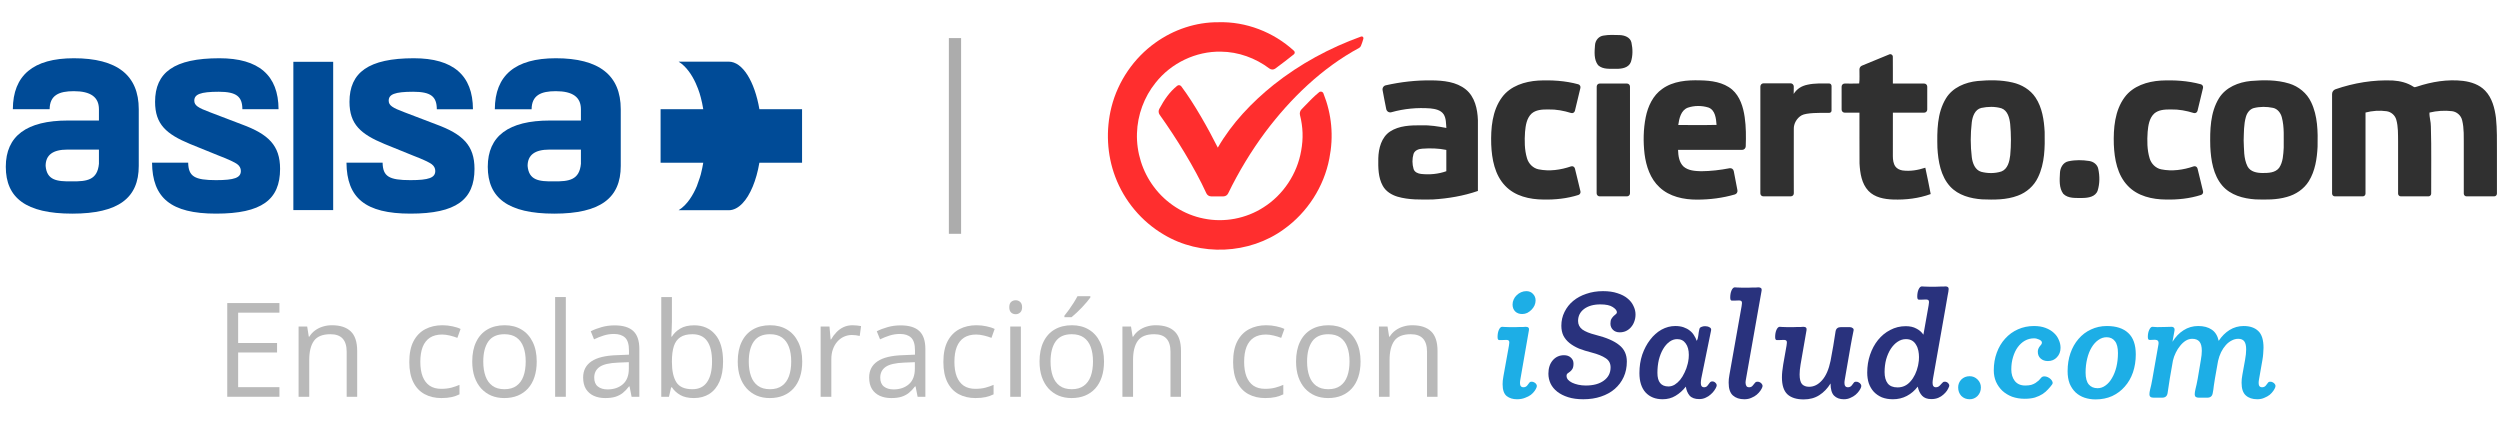<svg width="338" height="60" viewBox="0 0 338 60" fill="none" xmlns="http://www.w3.org/2000/svg">
<path fill-rule="evenodd" clip-rule="evenodd" d="M13.376 22.15C13.17 24.315 11.802 24.555 9.69 24.516C7.659 24.555 6.334 24.354 6.168 22.431C6.168 20.946 7.162 20.225 9.109 20.225H13.376V22.15ZM9.98 7.875C4.491 7.875 1.757 10.186 1.737 14.76H6.71C6.731 12.879 7.967 12.327 9.98 12.327C12.257 12.327 13.376 13.129 13.376 14.771V16.295H9.192C3.599 16.295 0.784 18.381 0.784 22.55C0.784 26.759 3.517 28.884 9.772 28.884C16.028 28.884 18.76 26.759 18.76 22.431V14.771C18.76 10.161 15.821 7.875 9.98 7.875Z" fill="#004B97"/>
<path fill-rule="evenodd" clip-rule="evenodd" d="M32.69 16.817L28.381 15.173C26.766 14.571 26.269 14.248 26.269 13.609C26.269 12.767 27.056 12.405 29.584 12.405C32.002 12.405 32.757 13.076 32.77 14.764H37.66C37.638 10.186 34.99 7.875 29.665 7.875C23.534 7.875 20.966 9.8 20.966 13.769C20.966 16.817 22.499 18.14 25.689 19.463L29.542 21.026C30.91 21.547 31.736 21.948 32.069 22.19C32.4 22.431 32.564 22.75 32.564 23.112C32.564 24.033 31.696 24.355 29.209 24.355C26.293 24.355 25.479 23.853 25.442 21.991H20.557C20.6 26.754 23.094 28.883 29.209 28.883C35.381 28.883 37.867 27.001 37.867 22.831C37.867 19.664 36.294 18.14 32.69 16.817Z" fill="#004B97"/>
<path fill-rule="evenodd" clip-rule="evenodd" d="M39.662 28.404H45.046V8.356H39.662V28.404Z" fill="#004B97"/>
<path fill-rule="evenodd" clip-rule="evenodd" d="M58.975 16.817L54.666 15.173C53.052 14.571 52.552 14.248 52.552 13.609C52.552 12.767 53.342 12.405 55.867 12.405C58.293 12.405 59.044 13.076 59.058 14.77H63.943C63.929 10.189 61.278 7.875 55.951 7.875C49.82 7.875 47.25 9.8 47.25 13.769C47.25 16.817 48.783 18.14 51.975 19.463L55.826 21.026C57.194 21.547 58.023 21.948 58.354 22.19C58.684 22.431 58.849 22.75 58.849 23.112C58.849 24.033 57.98 24.355 55.495 24.355C52.581 24.355 51.764 23.853 51.729 21.996H46.843C46.887 26.755 49.378 28.883 55.495 28.883C61.668 28.883 64.152 27.001 64.152 22.831C64.152 19.664 62.579 18.14 58.975 16.817Z" fill="#004B97"/>
<path fill-rule="evenodd" clip-rule="evenodd" d="M78.54 22.15C78.333 24.315 76.968 24.555 74.854 24.516C72.825 24.555 71.498 24.354 71.332 22.431C71.332 20.946 72.326 20.225 74.275 20.225H78.54V22.15ZM75.144 7.875C69.65 7.875 66.919 10.189 66.901 14.77H71.873C71.893 12.882 73.129 12.327 75.144 12.327C77.423 12.327 78.54 13.129 78.54 14.771V16.295H74.359C68.764 16.295 65.947 18.381 65.947 22.55C65.947 26.759 68.683 28.884 74.936 28.884C81.191 28.884 83.926 26.759 83.926 22.431V14.771C83.926 10.161 80.984 7.875 75.144 7.875Z" fill="#004B97"/>
<path fill-rule="evenodd" clip-rule="evenodd" d="M102.671 14.765C102.026 11.007 100.402 8.335 98.522 8.335H91.746C93.925 9.674 94.742 13.158 94.742 13.158C94.876 13.658 94.987 14.196 95.08 14.765H89.311V21.999H95.08C95 22.488 94.903 22.954 94.791 23.394L94.742 23.6C94.742 23.6 94.542 24.307 94.208 25.179C93.742 26.28 92.953 27.683 91.746 28.423H98.522C99.191 28.423 99.826 28.08 100.397 27.476C101.432 26.381 102.257 24.419 102.669 21.999H108.439V14.765H102.671Z" fill="#004B97"/>
<path d="M129.941 31.611L128.287 31.611L128.287 5.149L129.941 5.149L129.941 31.611Z" fill="#ACACAC"/>
<path fill-rule="evenodd" clip-rule="evenodd" d="M224.733 12.023C226.209 10.956 228.101 10.81 229.854 10.864C231.362 10.891 232.989 11.101 234.192 12.117C235.25 13.042 235.688 14.476 235.882 15.838C236.072 17.144 236.069 18.468 236.024 19.785C236.015 20.051 235.803 20.262 235.542 20.262C232.651 20.262 229.762 20.261 226.873 20.264C226.896 21.063 227.014 21.961 227.627 22.53C228.281 23.082 229.18 23.124 229.991 23.151C231.284 23.14 232.574 22.99 233.843 22.744C234.103 22.694 234.354 22.868 234.404 23.134C234.569 23.996 234.738 24.857 234.901 25.72C234.948 25.971 234.798 26.218 234.557 26.288C232.902 26.772 231.171 26.987 229.451 26.99C227.65 26.992 225.717 26.603 224.36 25.313C223.118 24.171 222.555 22.47 222.344 20.821C222.152 19.167 222.177 17.476 222.501 15.842C222.797 14.369 223.487 12.892 224.733 12.023ZM255.444 7.349C255.664 7.258 255.906 7.42 255.91 7.662C255.928 8.873 255.906 10.085 255.915 11.297C257.328 11.297 258.74 11.298 260.153 11.296C260.379 11.296 260.563 11.483 260.564 11.714C260.565 12.747 260.565 13.781 260.563 14.814C260.562 15.045 260.378 15.232 260.152 15.232C258.74 15.229 257.328 15.231 255.917 15.231C255.913 17.192 255.917 19.153 255.914 21.112C255.919 21.593 255.972 22.109 256.257 22.511C256.484 22.823 256.856 22.981 257.221 23.044C258.259 23.183 259.314 23.002 260.303 22.674C260.545 23.861 260.818 25.043 261.029 26.236C259.405 26.83 257.666 27.031 255.948 26.975C254.768 26.93 253.474 26.71 252.614 25.809C251.686 24.828 251.477 23.398 251.407 22.093C251.388 19.807 251.407 17.519 251.398 15.233C250.73 15.23 250.062 15.231 249.395 15.231C249.169 15.231 248.986 15.044 248.986 14.813L248.985 11.715C248.985 11.483 249.168 11.296 249.395 11.296C250.05 11.295 250.705 11.312 251.36 11.286C251.447 10.655 251.383 10.01 251.397 9.37C251.402 9.149 251.54 8.954 251.741 8.873C252.98 8.376 254.211 7.861 255.444 7.349ZM267.366 10.951C268.941 10.809 270.557 10.791 272.107 11.156C273.326 11.435 274.492 12.115 275.204 13.188C276.108 14.55 276.354 16.231 276.438 17.84C276.48 19.908 276.462 22.084 275.539 23.978C275.003 25.133 273.986 26.021 272.812 26.451C271.267 27.034 269.589 27.017 267.967 26.953C266.414 26.841 264.772 26.413 263.668 25.222C262.379 23.82 262.041 21.82 261.937 19.97C261.884 17.716 261.882 15.284 263.092 13.305C263.995 11.812 265.72 11.12 267.366 10.951ZM304.297 10.949C306.03 10.8 307.822 10.78 309.505 11.296C310.769 11.684 311.889 12.585 312.463 13.809C313.364 15.67 313.381 17.804 313.337 19.834C313.258 21.442 313.01 23.114 312.151 24.499C311.483 25.576 310.371 26.306 309.178 26.628C307.796 27.028 306.345 27.004 304.925 26.957C303.302 26.851 301.567 26.39 300.455 25.098C299.226 23.654 298.919 21.666 298.831 19.821C298.776 17.597 298.816 15.201 300.017 13.259C300.94 11.79 302.656 11.108 304.297 10.949ZM207.956 10.894C209.772 10.805 211.62 10.912 213.381 11.395C213.592 11.453 213.723 11.671 213.672 11.889C213.434 12.92 213.165 13.944 212.929 14.976C212.876 15.21 212.642 15.348 212.417 15.278C211.425 14.97 210.396 14.772 209.357 14.799L209.175 14.798C208.443 14.8 207.655 14.852 207.075 15.351C206.404 15.975 206.265 16.956 206.185 17.832C206.107 19.018 206.103 20.244 206.45 21.39C206.662 22.133 207.271 22.746 208.022 22.896C209.483 23.19 211.002 22.978 212.405 22.494C212.632 22.415 212.875 22.552 212.93 22.79C213.17 23.819 213.445 24.84 213.678 25.872C213.725 26.082 213.603 26.294 213.402 26.358C211.873 26.844 210.256 27.013 208.659 26.977C206.813 26.965 204.813 26.523 203.491 25.11C202.088 23.646 201.694 21.513 201.613 19.541C201.547 17.346 201.734 14.953 203.081 13.141C204.217 11.608 206.15 11.01 207.956 10.894ZM292.132 10.894C293.948 10.805 295.796 10.912 297.557 11.395C297.768 11.453 297.899 11.671 297.848 11.889C297.61 12.92 297.341 13.944 297.105 14.976C297.052 15.21 296.818 15.348 296.593 15.278C295.601 14.97 294.572 14.772 293.533 14.799L293.351 14.798C292.619 14.8 291.831 14.852 291.251 15.351C290.579 15.975 290.441 16.956 290.361 17.832C290.283 19.018 290.279 20.244 290.625 21.39C290.838 22.133 291.447 22.746 292.198 22.896C293.659 23.19 295.178 22.978 296.581 22.494C296.808 22.415 297.051 22.552 297.106 22.79C297.346 23.819 297.621 24.84 297.853 25.872C297.901 26.082 297.779 26.294 297.577 26.358C296.049 26.844 294.432 27.013 292.835 26.977C290.989 26.965 288.989 26.523 287.667 25.11C286.263 23.646 285.87 21.513 285.789 19.541C285.723 17.346 285.909 14.953 287.257 13.141C288.393 11.608 290.326 11.01 292.132 10.894ZM193.551 10.867C195.147 10.887 196.889 11.047 198.184 12.098C199.396 13.082 199.762 14.743 199.813 16.247C199.814 19.437 199.817 22.626 199.813 25.817C197.844 26.497 195.778 26.842 193.709 26.968C192.117 26.985 190.49 27.044 188.944 26.591C188.145 26.351 187.37 25.883 186.951 25.123C186.326 24.002 186.325 22.664 186.346 21.41C186.378 20.067 186.766 18.56 187.934 17.783C189.177 16.972 190.722 16.936 192.15 16.941C193.293 16.905 194.428 17.085 195.547 17.299C195.495 16.682 195.525 16.012 195.192 15.468C194.8 14.871 194.046 14.727 193.394 14.657C191.622 14.523 189.825 14.691 188.111 15.175C187.806 15.261 187.49 15.072 187.421 14.756C187.236 13.907 187.095 13.049 186.927 12.196C186.868 11.895 187.056 11.6 187.351 11.534C189.383 11.075 191.468 10.84 193.551 10.867ZM279.657 21.805C280.578 21.604 281.542 21.621 282.471 21.767C283.04 21.852 283.579 22.249 283.689 22.853C283.892 23.803 283.896 24.831 283.604 25.764C283.311 26.617 282.318 26.759 281.553 26.766C280.68 26.749 279.635 26.883 278.954 26.203C278.365 25.406 278.457 24.328 278.505 23.39C278.531 22.683 278.928 21.945 279.657 21.805ZM240.259 11.264L242.09 11.264C242.328 11.264 242.52 11.463 242.519 11.706C242.518 11.93 242.514 12.475 242.506 12.699C242.964 11.977 243.609 11.6 244.43 11.44C245.339 11.242 246.315 11.286 247.314 11.286C247.492 11.286 247.626 11.454 247.626 11.636C247.624 12.114 247.624 12.55 247.624 12.979L247.624 14.272L247.624 14.963C247.624 15.154 247.458 15.266 247.27 15.263C246.001 15.241 244.209 15.244 243.592 15.586C242.913 15.962 242.504 16.736 242.522 17.409C242.521 19.008 242.519 20.391 242.518 21.774L242.518 23.447C242.519 24.298 242.521 25.18 242.524 26.139C242.525 26.359 242.352 26.539 242.137 26.542C240.889 26.555 239.639 26.546 238.391 26.544C238.174 26.544 237.999 26.365 237.999 26.144C238.004 21.329 238.003 16.516 238.001 11.703C238 11.461 238.192 11.265 238.429 11.265C239.648 11.263 240.869 11.264 242.09 11.264L240.259 11.264ZM326.766 11.715C328.77 11.046 330.903 10.693 333.01 10.937C334.096 11.073 335.211 11.438 335.992 12.257C336.938 13.236 337.288 14.632 337.456 15.957C337.615 17.48 337.581 19.015 337.585 20.545V26.174C337.585 26.38 337.421 26.547 337.22 26.547H333.469C333.267 26.547 333.104 26.38 333.104 26.174C333.102 24.011 333.104 21.85 333.104 19.688C333.088 18.544 333.163 17.375 332.881 16.258C332.729 15.598 332.162 15.114 331.512 15.03C330.497 14.909 329.458 14.984 328.465 15.22C328.426 15.824 328.668 16.475 328.654 17.106C328.748 20.126 328.679 23.15 328.696 26.172C328.697 26.379 328.534 26.547 328.331 26.547H324.586C324.385 26.547 324.221 26.38 324.221 26.174V19.123C324.207 18.145 324.246 17.141 323.979 16.191C323.813 15.581 323.284 15.128 322.675 15.038C321.724 14.903 320.747 14.972 319.818 15.214C319.813 18.867 319.817 22.52 319.816 26.174C319.816 26.38 319.652 26.547 319.451 26.547C318.187 26.546 316.924 26.549 315.662 26.545C315.46 26.545 315.297 26.377 315.297 26.172C315.3 21.686 315.306 17.201 315.296 12.714C315.295 12.421 315.479 12.162 315.751 12.068C318.245 11.206 320.898 10.768 323.532 10.884C324.493 10.95 325.461 11.179 326.281 11.714C326.422 11.851 326.607 11.76 326.766 11.715ZM216.282 11.293C217.511 11.302 218.74 11.297 219.969 11.295C220.192 11.294 220.374 11.479 220.374 11.707C220.379 16.517 220.375 21.325 220.376 26.135C220.376 26.362 220.195 26.547 219.972 26.547H216.269C216.046 26.547 215.865 26.362 215.865 26.134C215.871 21.323 215.85 16.514 215.875 11.703C215.876 11.475 216.058 11.292 216.282 11.293ZM195.543 20.269C194.475 20.045 193.373 20.025 192.292 20.102C191.82 20.128 191.277 20.314 191.108 20.814C190.912 21.47 190.922 22.197 191.118 22.854C191.259 23.288 191.722 23.471 192.132 23.517C193.276 23.641 194.453 23.535 195.543 23.148C195.542 22.189 195.542 21.229 195.543 20.269ZM270.585 14.637C269.706 14.386 268.754 14.401 267.865 14.593C267.006 14.802 266.679 15.748 266.584 16.546C266.399 18.109 266.397 19.698 266.587 21.26C266.686 22.057 267.022 22.978 267.852 23.227C268.736 23.458 269.705 23.465 270.58 23.187C271.445 22.86 271.683 21.836 271.781 21C271.914 19.599 271.908 18.179 271.778 16.778C271.691 15.954 271.445 14.943 270.585 14.637ZM307.319 14.584C306.457 14.406 305.546 14.396 304.69 14.616C304.147 14.776 303.786 15.281 303.641 15.818C303.35 16.842 303.379 17.922 303.343 18.977C303.403 20.151 303.323 21.403 303.858 22.483C304.244 23.231 305.137 23.387 305.889 23.39C306.666 23.39 307.603 23.377 308.134 22.697C308.674 21.91 308.698 20.903 308.758 19.98C308.74 18.606 308.863 17.199 308.501 15.857C308.35 15.267 307.924 14.716 307.319 14.584ZM230.986 14.539C230.085 14.257 229.079 14.256 228.183 14.561C227.259 14.916 227.026 16.015 226.899 16.902C228.625 16.896 230.353 16.928 232.08 16.886C232.007 16.024 231.915 14.891 230.986 14.539ZM216.806 4.809C217.525 4.677 218.264 4.727 218.991 4.742C219.638 4.767 220.413 5.032 220.572 5.756C220.757 6.61 220.771 7.544 220.495 8.379C220.203 9.165 219.278 9.311 218.556 9.304C217.721 9.278 216.73 9.436 216.06 8.811C215.474 8.057 215.575 6.999 215.645 6.098C215.684 5.451 216.164 4.884 216.806 4.809Z" fill="#303030"/>
<path d="M176.403 14.328C177.027 13.678 177.653 13.028 178.348 12.464C178.542 12.307 178.831 12.387 178.924 12.62C180.057 15.448 180.327 18.428 179.728 21.424C178.998 25.263 176.729 28.747 173.589 30.986C168.909 34.4 162.278 34.689 157.325 31.704C154.361 29.96 152.003 27.162 150.782 23.904C149.651 20.918 149.495 17.569 150.269 14.473C151.153 10.972 153.312 7.828 156.223 5.764C158.689 3.995 161.7 2.983 164.721 3.006C168.448 2.894 172.183 4.334 174.947 6.872C175.086 7 175.082 7.223 174.935 7.342C174.39 7.785 173.185 8.715 172.417 9.274C172.179 9.447 171.861 9.441 171.626 9.265C169.739 7.846 167.43 7.004 165.078 6.984C161.705 6.91 158.344 8.509 156.235 11.186C154.689 13.1 153.789 15.545 153.718 18.021C153.633 20.604 154.455 23.204 155.997 25.255C157.631 27.464 160.09 29.031 162.76 29.551C165.511 30.115 168.469 29.559 170.839 28.024C173.486 26.351 175.385 23.504 175.918 20.378C176.22 18.722 176.168 17.191 175.759 15.565C175.688 15.284 175.765 14.986 175.965 14.781C176.112 14.63 176.257 14.479 176.403 14.328Z" fill="#FF2E2E"/>
<path d="M172.204 11.459C175.759 8.635 179.79 6.463 184.03 4.937C184.207 4.873 184.38 5.04 184.331 5.225C184.245 5.548 184.152 5.817 184 6.2C183.953 6.319 183.865 6.418 183.753 6.478C178.733 9.195 174.511 13.277 171.069 17.858C169.143 20.448 167.464 23.23 166.048 26.142C165.93 26.386 165.689 26.545 165.422 26.549C164.859 26.557 164.295 26.556 163.732 26.549C163.46 26.545 163.215 26.382 163.099 26.131C161.503 22.648 159.01 18.631 156.787 15.518C156.621 15.285 156.601 14.975 156.738 14.723C157.425 13.45 158.122 12.434 159.154 11.6C159.326 11.461 159.576 11.496 159.71 11.673C161.475 14.026 163.367 17.417 164.647 19.96C166.566 16.637 169.25 13.832 172.204 11.459Z" fill="#FF2E2E"/>
<path d="M190.931 43.973C192.057 43.973 192.91 44.25 193.487 44.805C194.065 45.354 194.354 46.238 194.354 47.457V53.645H192.933V47.552C192.933 46.761 192.751 46.168 192.387 45.775C192.028 45.383 191.477 45.186 190.731 45.186C189.68 45.186 188.94 45.484 188.513 46.079C188.085 46.674 187.871 47.538 187.871 48.67V53.645H186.433V44.146H187.594L187.811 45.515H187.889C188.091 45.18 188.348 44.9 188.66 44.675C188.972 44.444 189.322 44.27 189.709 44.155C190.096 44.033 190.503 43.973 190.931 43.973Z" fill="#B9B9B9"/>
<path d="M183.946 48.878C183.946 49.658 183.845 50.354 183.642 50.967C183.44 51.579 183.148 52.096 182.767 52.518C182.386 52.94 181.924 53.263 181.38 53.489C180.843 53.708 180.234 53.818 179.552 53.818C178.916 53.818 178.333 53.708 177.801 53.489C177.275 53.263 176.819 52.94 176.432 52.518C176.051 52.096 175.753 51.579 175.539 50.967C175.331 50.354 175.227 49.658 175.227 48.878C175.227 47.838 175.404 46.954 175.756 46.226C176.108 45.492 176.611 44.935 177.264 44.553C177.923 44.166 178.705 43.973 179.612 43.973C180.479 43.973 181.236 44.166 181.883 44.553C182.536 44.941 183.041 45.501 183.4 46.235C183.764 46.963 183.946 47.844 183.946 48.878ZM176.718 48.878C176.718 49.641 176.819 50.302 177.021 50.862C177.223 51.423 177.535 51.856 177.957 52.163C178.379 52.469 178.922 52.622 179.586 52.622C180.245 52.622 180.785 52.469 181.207 52.163C181.635 51.856 181.95 51.423 182.152 50.862C182.354 50.302 182.455 49.641 182.455 48.878C182.455 48.121 182.354 47.468 182.152 46.919C181.95 46.365 181.638 45.937 181.216 45.637C180.794 45.336 180.248 45.186 179.578 45.186C178.59 45.186 177.865 45.513 177.403 46.165C176.946 46.818 176.718 47.722 176.718 48.878Z" fill="#B9B9B9"/>
<path d="M171.05 53.818C170.195 53.818 169.441 53.642 168.788 53.289C168.135 52.937 167.627 52.399 167.263 51.677C166.899 50.955 166.717 50.045 166.717 48.947C166.717 47.797 166.908 46.859 167.289 46.131C167.676 45.397 168.208 44.854 168.884 44.501C169.56 44.149 170.328 43.973 171.189 43.973C171.663 43.973 172.119 44.022 172.558 44.12C173.003 44.212 173.367 44.331 173.65 44.475L173.217 45.68C172.928 45.565 172.593 45.461 172.212 45.368C171.836 45.276 171.484 45.229 171.154 45.229C170.496 45.229 169.947 45.371 169.508 45.654C169.074 45.937 168.748 46.353 168.528 46.902C168.315 47.451 168.208 48.127 168.208 48.93C168.208 49.698 168.312 50.354 168.52 50.897C168.733 51.44 169.048 51.856 169.464 52.145C169.886 52.428 170.412 52.57 171.042 52.57C171.544 52.57 171.998 52.518 172.402 52.414C172.807 52.304 173.173 52.177 173.503 52.032V53.315C173.185 53.477 172.83 53.601 172.437 53.688C172.05 53.774 171.588 53.818 171.05 53.818Z" fill="#B9B9B9"/>
<path d="M156.248 43.973C157.374 43.973 158.227 44.25 158.804 44.805C159.382 45.354 159.671 46.238 159.671 47.457V53.645H158.25V47.552C158.25 46.761 158.068 46.168 157.704 45.775C157.346 45.383 156.794 45.186 156.049 45.186C154.997 45.186 154.257 45.484 153.83 46.079C153.402 46.674 153.189 47.538 153.189 48.67V53.645H151.75V44.146H152.911L153.128 45.515H153.206C153.408 45.18 153.665 44.9 153.977 44.675C154.289 44.444 154.639 44.27 155.026 44.155C155.413 44.033 155.82 43.973 156.248 43.973Z" fill="#B9B9B9"/>
<path d="M149.263 48.878C149.263 49.658 149.162 50.354 148.96 50.966C148.757 51.579 148.466 52.096 148.084 52.518C147.703 52.94 147.241 53.263 146.698 53.488C146.16 53.708 145.551 53.818 144.869 53.818C144.234 53.818 143.65 53.708 143.118 53.488C142.593 53.263 142.136 52.94 141.749 52.518C141.368 52.096 141.07 51.579 140.857 50.966C140.649 50.354 140.545 49.658 140.545 48.878C140.545 47.838 140.721 46.954 141.073 46.226C141.426 45.492 141.928 44.935 142.581 44.553C143.24 44.166 144.023 43.973 144.93 43.973C145.796 43.973 146.553 44.166 147.2 44.553C147.853 44.94 148.359 45.501 148.717 46.235C149.081 46.963 149.263 47.844 149.263 48.878ZM142.035 48.878C142.035 49.641 142.136 50.302 142.338 50.862C142.541 51.423 142.853 51.856 143.274 52.162C143.696 52.469 144.239 52.622 144.904 52.622C145.562 52.622 146.103 52.469 146.524 52.162C146.952 51.856 147.267 51.423 147.469 50.862C147.671 50.302 147.772 49.641 147.772 48.878C147.772 48.121 147.671 47.468 147.469 46.919C147.267 46.365 146.955 45.937 146.533 45.637C146.111 45.336 145.565 45.186 144.895 45.186C143.907 45.186 143.182 45.512 142.72 46.165C142.263 46.818 142.035 47.722 142.035 48.878ZM147.417 40.047V40.22C147.301 40.388 147.143 40.59 146.94 40.827C146.744 41.058 146.524 41.303 146.282 41.563C146.039 41.818 145.793 42.06 145.545 42.291C145.302 42.523 145.077 42.722 144.869 42.889H143.907V42.681C144.092 42.462 144.294 42.199 144.514 41.893C144.733 41.581 144.947 41.263 145.155 40.94C145.363 40.61 145.536 40.313 145.675 40.047H147.417Z" fill="#B9B9B9"/>
<path d="M138.022 44.146V53.644H136.584V44.146H138.022ZM137.32 40.593C137.557 40.593 137.76 40.671 137.927 40.827C138.1 40.977 138.187 41.214 138.187 41.538C138.187 41.855 138.1 42.092 137.927 42.248C137.76 42.404 137.557 42.482 137.32 42.482C137.072 42.482 136.864 42.404 136.697 42.248C136.535 42.092 136.454 41.855 136.454 41.538C136.454 41.214 136.535 40.977 136.697 40.827C136.864 40.671 137.072 40.593 137.32 40.593Z" fill="#B9B9B9"/>
<path d="M131.878 53.818C131.023 53.818 130.269 53.642 129.616 53.289C128.963 52.937 128.455 52.399 128.091 51.677C127.727 50.955 127.545 50.045 127.545 48.947C127.545 47.797 127.736 46.859 128.117 46.131C128.504 45.397 129.036 44.854 129.712 44.501C130.387 44.149 131.156 43.973 132.017 43.973C132.491 43.973 132.947 44.022 133.386 44.12C133.831 44.212 134.195 44.331 134.478 44.475L134.045 45.68C133.756 45.565 133.421 45.461 133.039 45.368C132.664 45.276 132.311 45.229 131.982 45.229C131.323 45.229 130.775 45.371 130.335 45.654C129.902 45.937 129.576 46.353 129.356 46.902C129.142 47.451 129.036 48.127 129.036 48.93C129.036 49.698 129.14 50.354 129.348 50.897C129.561 51.44 129.876 51.856 130.292 52.145C130.714 52.428 131.24 52.57 131.869 52.57C132.372 52.57 132.826 52.518 133.23 52.414C133.634 52.304 134.001 52.177 134.331 52.032V53.315C134.013 53.477 133.658 53.601 133.265 53.688C132.878 53.774 132.415 53.818 131.878 53.818Z" fill="#B9B9B9"/>
<path d="M121.764 43.99C122.897 43.99 123.738 44.244 124.286 44.753C124.835 45.261 125.11 46.073 125.11 47.188V53.644H124.061L123.784 52.24H123.714C123.449 52.587 123.171 52.879 122.882 53.116C122.594 53.347 122.258 53.523 121.877 53.644C121.502 53.76 121.039 53.818 120.491 53.818C119.913 53.818 119.399 53.717 118.948 53.514C118.503 53.312 118.151 53.006 117.891 52.596C117.636 52.186 117.509 51.666 117.509 51.036C117.509 50.088 117.885 49.36 118.636 48.852C119.387 48.343 120.531 48.066 122.068 48.02L123.706 47.951V47.37C123.706 46.55 123.53 45.975 123.177 45.645C122.825 45.316 122.328 45.151 121.686 45.151C121.19 45.151 120.716 45.224 120.265 45.368C119.815 45.512 119.387 45.683 118.983 45.879L118.541 44.787C118.968 44.568 119.459 44.38 120.014 44.224C120.569 44.068 121.152 43.99 121.764 43.99ZM123.688 48.965L122.241 49.025C121.057 49.071 120.222 49.265 119.737 49.606C119.251 49.947 119.009 50.429 119.009 51.053C119.009 51.596 119.173 51.998 119.503 52.258C119.832 52.518 120.268 52.648 120.811 52.648C121.655 52.648 122.345 52.414 122.882 51.946C123.42 51.478 123.688 50.776 123.688 49.84V48.965Z" fill="#B9B9B9"/>
<path d="M115.265 43.973C115.455 43.973 115.655 43.984 115.863 44.007C116.071 44.025 116.256 44.051 116.417 44.085L116.235 45.42C116.079 45.38 115.906 45.348 115.715 45.325C115.525 45.302 115.346 45.29 115.178 45.29C114.797 45.29 114.436 45.368 114.095 45.524C113.76 45.674 113.465 45.894 113.211 46.183C112.957 46.466 112.757 46.81 112.613 47.214C112.468 47.613 112.396 48.057 112.396 48.549V53.645H110.949V44.146H112.145L112.301 45.897H112.361C112.558 45.544 112.795 45.224 113.072 44.935C113.349 44.64 113.67 44.406 114.034 44.233C114.404 44.059 114.814 43.973 115.265 43.973Z" fill="#B9B9B9"/>
<path d="M108.461 48.878C108.461 49.658 108.36 50.354 108.158 50.967C107.956 51.579 107.664 52.096 107.283 52.518C106.901 52.94 106.439 53.263 105.896 53.489C105.359 53.708 104.749 53.818 104.068 53.818C103.432 53.818 102.848 53.708 102.317 53.489C101.791 53.263 101.335 52.94 100.948 52.518C100.566 52.096 100.269 51.579 100.055 50.967C99.847 50.354 99.743 49.658 99.743 48.878C99.743 47.838 99.919 46.954 100.272 46.226C100.624 45.492 101.127 44.935 101.78 44.553C102.438 44.166 103.221 43.973 104.128 43.973C104.995 43.973 105.752 44.166 106.399 44.553C107.052 44.941 107.557 45.501 107.915 46.235C108.279 46.963 108.461 47.844 108.461 48.878ZM101.234 48.878C101.234 49.641 101.335 50.302 101.537 50.862C101.739 51.423 102.051 51.856 102.473 52.163C102.895 52.469 103.438 52.622 104.102 52.622C104.761 52.622 105.301 52.469 105.723 52.163C106.15 51.856 106.465 51.423 106.667 50.862C106.87 50.302 106.971 49.641 106.971 48.878C106.971 48.121 106.87 47.468 106.667 46.919C106.465 46.365 106.153 45.937 105.732 45.637C105.31 45.336 104.764 45.186 104.094 45.186C103.106 45.186 102.381 45.513 101.918 46.165C101.462 46.818 101.234 47.722 101.234 48.878Z" fill="#B9B9B9"/>
<path d="M90.843 40.16V43.531C90.843 43.918 90.831 44.294 90.808 44.657C90.791 45.021 90.776 45.304 90.765 45.507H90.843C91.103 45.079 91.478 44.718 91.969 44.423C92.46 44.129 93.087 43.981 93.85 43.981C95.04 43.981 95.988 44.395 96.693 45.221C97.403 46.041 97.759 47.263 97.759 48.887C97.759 49.956 97.597 50.857 97.273 51.591C96.95 52.324 96.493 52.879 95.904 53.255C95.315 53.63 94.618 53.818 93.815 53.818C93.064 53.818 92.446 53.679 91.961 53.402C91.481 53.119 91.112 52.775 90.852 52.37H90.739L90.444 53.645H89.404V40.16H90.843ZM93.616 45.186C92.928 45.186 92.382 45.322 91.978 45.593C91.574 45.859 91.282 46.264 91.103 46.807C90.93 47.344 90.843 48.026 90.843 48.852V48.93C90.843 50.126 91.042 51.042 91.441 51.677C91.839 52.307 92.564 52.622 93.616 52.622C94.5 52.622 95.162 52.298 95.601 51.651C96.046 51.004 96.268 50.08 96.268 48.878C96.268 47.653 96.048 46.732 95.609 46.113C95.176 45.495 94.512 45.186 93.616 45.186Z" fill="#B9B9B9"/>
<path d="M83.095 43.99C84.228 43.99 85.068 44.244 85.617 44.753C86.166 45.261 86.44 46.073 86.44 47.188V53.644H85.392L85.114 52.24H85.045C84.779 52.587 84.502 52.879 84.213 53.116C83.924 53.347 83.589 53.523 83.208 53.644C82.832 53.76 82.37 53.818 81.821 53.818C81.243 53.818 80.729 53.717 80.279 53.514C79.834 53.312 79.481 53.006 79.221 52.596C78.967 52.186 78.84 51.666 78.84 51.036C78.84 50.088 79.216 49.36 79.967 48.852C80.718 48.343 81.862 48.066 83.398 48.02L85.036 47.951V47.37C85.036 46.55 84.86 45.975 84.508 45.645C84.155 45.316 83.659 45.151 83.017 45.151C82.52 45.151 82.046 45.224 81.596 45.368C81.145 45.512 80.718 45.683 80.313 45.879L79.871 44.787C80.299 44.568 80.79 44.38 81.344 44.224C81.899 44.068 82.483 43.99 83.095 43.99ZM85.019 48.965L83.572 49.025C82.387 49.071 81.552 49.265 81.067 49.606C80.582 49.947 80.339 50.429 80.339 51.053C80.339 51.596 80.504 51.998 80.833 52.258C81.163 52.518 81.599 52.648 82.142 52.648C82.985 52.648 83.676 52.414 84.213 51.946C84.75 51.478 85.019 50.776 85.019 49.84V48.965Z" fill="#B9B9B9"/>
<path d="M76.5 53.645H75.053V40.16H76.5V53.645Z" fill="#B9B9B9"/>
<path d="M72.565 48.878C72.565 49.658 72.464 50.354 72.262 50.967C72.06 51.579 71.768 52.096 71.387 52.518C71.005 52.94 70.543 53.263 70 53.489C69.463 53.708 68.853 53.818 68.171 53.818C67.536 53.818 66.952 53.708 66.421 53.489C65.895 53.263 65.439 52.94 65.052 52.518C64.67 52.096 64.373 51.579 64.159 50.967C63.951 50.354 63.847 49.658 63.847 48.878C63.847 47.838 64.023 46.954 64.376 46.226C64.728 45.492 65.231 44.935 65.883 44.553C66.542 44.166 67.325 43.973 68.232 43.973C69.099 43.973 69.856 44.166 70.503 44.553C71.156 44.941 71.661 45.501 72.019 46.235C72.383 46.963 72.565 47.844 72.565 48.878ZM65.338 48.878C65.338 49.641 65.439 50.302 65.641 50.862C65.843 51.423 66.155 51.856 66.577 52.163C66.999 52.469 67.542 52.622 68.206 52.622C68.865 52.622 69.405 52.469 69.827 52.163C70.254 51.856 70.569 51.423 70.771 50.862C70.974 50.302 71.075 49.641 71.075 48.878C71.075 48.121 70.974 47.468 70.771 46.919C70.569 46.365 70.257 45.937 69.835 45.637C69.414 45.336 68.868 45.186 68.197 45.186C67.21 45.186 66.484 45.513 66.022 46.165C65.566 46.818 65.338 47.722 65.338 48.878Z" fill="#B9B9B9"/>
<path d="M59.67 53.818C58.815 53.818 58.061 53.642 57.408 53.289C56.755 52.937 56.246 52.399 55.883 51.677C55.519 50.955 55.337 50.045 55.337 48.947C55.337 47.797 55.527 46.859 55.908 46.131C56.296 45.397 56.827 44.854 57.503 44.501C58.179 44.149 58.947 43.973 59.808 43.973C60.282 43.973 60.739 44.022 61.178 44.12C61.623 44.212 61.986 44.331 62.27 44.475L61.836 45.68C61.547 45.565 61.212 45.461 60.831 45.368C60.456 45.276 60.103 45.229 59.774 45.229C59.115 45.229 58.566 45.371 58.127 45.654C57.694 45.937 57.367 46.353 57.148 46.902C56.934 47.451 56.827 48.127 56.827 48.93C56.827 49.698 56.931 50.354 57.139 50.897C57.353 51.44 57.668 51.856 58.084 52.145C58.506 52.428 59.031 52.57 59.661 52.57C60.164 52.57 60.617 52.518 61.022 52.414C61.426 52.304 61.793 52.177 62.122 52.032V53.315C61.805 53.477 61.449 53.601 61.056 53.688C60.669 53.774 60.207 53.818 59.67 53.818Z" fill="#B9B9B9"/>
<path d="M44.868 43.973C45.994 43.973 46.846 44.25 47.424 44.805C48.002 45.354 48.291 46.238 48.291 47.457V53.645H46.87V47.552C46.87 46.761 46.688 46.168 46.324 45.775C45.965 45.383 45.414 45.186 44.668 45.186C43.617 45.186 42.877 45.484 42.45 46.079C42.022 46.674 41.809 47.538 41.809 48.67V53.645H40.37V44.146H41.531L41.748 45.515H41.826C42.028 45.18 42.285 44.9 42.597 44.675C42.909 44.444 43.259 44.27 43.646 44.155C44.033 44.033 44.44 43.973 44.868 43.973Z" fill="#B9B9B9"/>
<path d="M37.778 53.644H30.724V40.974H37.778V42.274H32.197V46.373H37.458V47.656H32.197V52.344H37.778V53.644Z" fill="#B9B9B9"/>
<path d="M306.604 51.781C306.676 51.667 306.775 51.61 306.903 51.61C307.045 51.596 307.173 51.624 307.287 51.695C307.415 51.752 307.515 51.845 307.586 51.973C307.657 52.087 307.664 52.222 307.607 52.378C307.565 52.506 307.479 52.663 307.351 52.848C307.223 53.032 307.06 53.21 306.86 53.381C306.661 53.538 306.419 53.673 306.135 53.786C305.865 53.914 305.545 53.978 305.175 53.978C304.535 53.978 304.022 53.808 303.638 53.466C303.254 53.125 303.062 52.556 303.062 51.759C303.062 51.603 303.069 51.432 303.084 51.247C303.112 51.062 303.14 50.87 303.169 50.671L303.532 48.665C303.631 48.125 303.681 47.648 303.681 47.236C303.681 46.738 303.596 46.375 303.425 46.147C303.254 45.92 302.984 45.806 302.614 45.806C302.301 45.806 302.002 45.884 301.718 46.041C301.433 46.183 301.17 46.389 300.928 46.66C300.687 46.93 300.473 47.25 300.288 47.62C300.118 47.975 299.982 48.367 299.883 48.793L299.456 51.205C299.399 51.532 299.349 51.852 299.307 52.165C299.278 52.478 299.228 52.812 299.157 53.168C299.086 53.566 298.844 53.765 298.432 53.765H297.258C296.903 53.765 296.725 53.616 296.725 53.317C296.725 53.132 296.76 52.89 296.831 52.592C296.917 52.279 297.016 51.816 297.13 51.205L297.557 48.665C297.642 48.196 297.685 47.783 297.685 47.428C297.685 46.859 297.578 46.446 297.365 46.19C297.151 45.934 296.824 45.806 296.383 45.806C296.085 45.806 295.793 45.891 295.508 46.062C295.238 46.233 294.989 46.46 294.762 46.745C294.534 47.015 294.335 47.328 294.164 47.684C293.993 48.025 293.865 48.381 293.78 48.751L293.353 51.205C293.296 51.532 293.247 51.859 293.204 52.186C293.161 52.513 293.111 52.84 293.055 53.168C292.983 53.566 292.742 53.765 292.329 53.765H291.155C290.786 53.765 290.601 53.616 290.601 53.317C290.601 53.132 290.636 52.897 290.707 52.613C290.793 52.314 290.892 51.845 291.006 51.205L291.817 46.595C291.86 46.354 291.838 46.183 291.753 46.083C291.682 45.984 291.518 45.934 291.262 45.934C291.12 45.934 290.985 45.941 290.857 45.955C290.729 45.955 290.643 45.955 290.601 45.955C290.544 45.955 290.494 45.927 290.451 45.87C290.409 45.813 290.387 45.706 290.387 45.55C290.387 45.18 290.451 44.86 290.579 44.59C290.707 44.319 290.85 44.184 291.006 44.184C291.12 44.184 291.227 44.191 291.326 44.206C291.44 44.22 291.554 44.227 291.668 44.227C292.123 44.227 292.485 44.22 292.756 44.206C293.04 44.191 293.318 44.184 293.588 44.184C293.744 44.184 293.858 44.234 293.929 44.334C294.001 44.419 294.022 44.54 293.993 44.696L293.716 46.211C294.129 45.543 294.626 45.023 295.21 44.654C295.807 44.27 296.469 44.078 297.194 44.078C297.948 44.078 298.56 44.241 299.029 44.568C299.499 44.881 299.812 45.386 299.968 46.083C300.381 45.457 300.871 44.967 301.441 44.611C302.024 44.255 302.657 44.078 303.34 44.078C304.193 44.078 304.855 44.305 305.324 44.76C305.794 45.201 306.028 45.955 306.028 47.022C306.028 47.264 306.014 47.52 305.986 47.79C305.971 48.061 305.936 48.352 305.879 48.665L305.431 51.226C305.388 51.439 305.367 51.624 305.367 51.781C305.367 52.165 305.523 52.357 305.836 52.357C306.035 52.357 306.199 52.286 306.327 52.143C306.455 51.987 306.548 51.866 306.604 51.781Z" fill="#1DAEE6"/>
<path d="M283.317 54C282.79 54 282.293 53.922 281.823 53.765C281.368 53.609 280.97 53.374 280.628 53.061C280.287 52.734 280.016 52.336 279.817 51.866C279.632 51.382 279.54 50.821 279.54 50.18C279.54 49.298 279.668 48.487 279.924 47.748C280.18 47.008 280.543 46.368 281.012 45.827C281.482 45.273 282.044 44.846 282.698 44.547C283.352 44.234 284.071 44.078 284.853 44.078C286.105 44.078 287.065 44.391 287.734 45.016C288.417 45.642 288.758 46.61 288.758 47.918C288.758 48.786 288.63 49.597 288.374 50.351C288.118 51.091 287.748 51.731 287.264 52.272C286.795 52.812 286.226 53.239 285.557 53.552C284.889 53.85 284.142 54 283.317 54ZM283.594 52.485C283.978 52.485 284.334 52.364 284.661 52.122C285.003 51.88 285.294 51.546 285.536 51.119C285.792 50.692 285.991 50.194 286.133 49.626C286.276 49.042 286.347 48.409 286.347 47.726C286.347 47.001 286.212 46.467 285.941 46.126C285.671 45.77 285.294 45.593 284.811 45.593C284.412 45.593 284.035 45.721 283.68 45.977C283.338 46.218 283.039 46.553 282.783 46.98C282.527 47.406 282.328 47.911 282.186 48.495C282.044 49.078 281.972 49.704 281.972 50.372C281.972 51.098 282.115 51.631 282.399 51.973C282.684 52.314 283.082 52.485 283.594 52.485Z" fill="#1DAEE6"/>
<path d="M273.741 53.914C273.13 53.914 272.561 53.822 272.034 53.637C271.522 53.438 271.081 53.168 270.711 52.826C270.356 52.485 270.071 52.079 269.858 51.61C269.659 51.141 269.559 50.628 269.559 50.074C269.559 49.206 269.694 48.409 269.964 47.684C270.235 46.944 270.612 46.311 271.095 45.785C271.579 45.244 272.155 44.824 272.824 44.526C273.492 44.227 274.218 44.078 275 44.078C275.598 44.078 276.117 44.163 276.558 44.334C277.013 44.504 277.39 44.732 277.689 45.016C277.988 45.287 278.208 45.6 278.35 45.955C278.507 46.297 278.585 46.652 278.585 47.022C278.585 47.534 278.422 47.961 278.094 48.303C277.781 48.644 277.376 48.815 276.878 48.815C276.48 48.815 276.153 48.701 275.896 48.473C275.64 48.246 275.512 47.94 275.512 47.556C275.512 47.385 275.541 47.243 275.598 47.129C275.655 47.001 275.719 46.894 275.79 46.809C275.861 46.724 275.925 46.645 275.982 46.574C276.039 46.489 276.067 46.403 276.067 46.318C276.067 46.162 275.946 46.026 275.704 45.913C275.463 45.799 275.228 45.742 275 45.742C274.559 45.742 274.147 45.849 273.763 46.062C273.393 46.275 273.073 46.567 272.802 46.937C272.532 47.307 272.319 47.755 272.162 48.281C272.006 48.793 271.928 49.348 271.928 49.946C271.928 50.572 272.084 51.091 272.397 51.503C272.724 51.916 273.194 52.122 273.805 52.122C274.118 52.122 274.389 52.094 274.616 52.037C274.844 51.966 275.036 51.88 275.192 51.781C275.363 51.667 275.512 51.553 275.64 51.439C275.768 51.311 275.882 51.183 275.982 51.055C276.081 50.941 276.224 50.885 276.409 50.885C276.551 50.885 276.7 50.92 276.857 50.991C277.013 51.062 277.148 51.155 277.262 51.269C277.376 51.382 277.454 51.503 277.497 51.631C277.54 51.759 277.518 51.88 277.433 51.994C277.291 52.193 277.113 52.407 276.899 52.634C276.7 52.862 276.451 53.075 276.153 53.274C275.868 53.459 275.527 53.616 275.128 53.744C274.73 53.858 274.268 53.914 273.741 53.914Z" fill="#1DAEE6"/>
<path d="M266.302 53.979C265.847 53.979 265.47 53.829 265.171 53.531C264.886 53.218 264.744 52.833 264.744 52.378C264.744 51.966 264.886 51.61 265.171 51.311C265.47 51.013 265.847 50.863 266.302 50.863C266.714 50.863 267.07 51.013 267.369 51.311C267.668 51.61 267.817 51.966 267.817 52.378C267.817 52.833 267.668 53.218 267.369 53.531C267.07 53.829 266.714 53.979 266.302 53.979Z" fill="#1DAEE6"/>
<path d="M262.585 51.781C262.67 51.667 262.77 51.61 262.883 51.61C263.011 51.596 263.125 51.617 263.225 51.674C263.339 51.731 263.424 51.816 263.481 51.93C263.552 52.044 263.559 52.165 263.502 52.293C263.445 52.449 263.353 52.627 263.225 52.826C263.097 53.011 262.933 53.189 262.734 53.36C262.549 53.531 262.322 53.673 262.051 53.787C261.781 53.9 261.468 53.957 261.112 53.957C260.572 53.957 260.159 53.808 259.875 53.509C259.59 53.211 259.391 52.798 259.277 52.272C258.865 52.812 258.374 53.232 257.805 53.531C257.236 53.829 256.61 53.979 255.927 53.979C255.372 53.979 254.874 53.893 254.433 53.723C254.007 53.538 253.644 53.289 253.345 52.976C253.046 52.649 252.819 52.264 252.662 51.824C252.52 51.383 252.449 50.899 252.449 50.373C252.449 49.519 252.577 48.715 252.833 47.961C253.089 47.207 253.445 46.546 253.9 45.977C254.369 45.394 254.924 44.938 255.564 44.611C256.205 44.27 256.902 44.099 257.656 44.099C258.225 44.099 258.701 44.206 259.085 44.419C259.484 44.618 259.804 44.896 260.045 45.251L260.75 41.282C260.807 40.969 260.814 40.763 260.771 40.663C260.728 40.55 260.6 40.493 260.387 40.493C260.159 40.493 259.967 40.5 259.811 40.514C259.668 40.514 259.54 40.514 259.427 40.514C259.37 40.514 259.32 40.486 259.277 40.429C259.235 40.372 259.213 40.265 259.213 40.109C259.213 39.739 259.27 39.419 259.384 39.148C259.512 38.864 259.661 38.722 259.832 38.722C259.946 38.722 260.06 38.729 260.173 38.743C260.302 38.757 260.515 38.764 260.814 38.764C261.184 38.764 261.489 38.764 261.731 38.764C261.973 38.75 262.172 38.743 262.329 38.743C262.485 38.743 262.613 38.743 262.713 38.743C262.827 38.729 262.926 38.722 263.011 38.722C263.31 38.722 263.46 38.836 263.46 39.063C263.46 39.22 263.41 39.54 263.31 40.023C263.225 40.493 263.125 41.069 263.011 41.752L261.347 51.162C261.304 51.39 261.283 51.589 261.283 51.76C261.283 52.158 261.432 52.357 261.731 52.357C261.93 52.357 262.101 52.286 262.243 52.144C262.4 51.987 262.514 51.866 262.585 51.781ZM256.546 52.378C257.243 52.378 257.826 52.108 258.296 51.567C258.779 51.027 259.121 50.316 259.32 49.434C259.334 49.391 259.341 49.348 259.341 49.306C259.341 49.263 259.348 49.22 259.363 49.178C259.391 49.035 259.412 48.893 259.427 48.751C259.441 48.594 259.448 48.438 259.448 48.281C259.448 47.997 259.42 47.712 259.363 47.428C259.306 47.129 259.206 46.866 259.064 46.638C258.936 46.396 258.758 46.204 258.53 46.062C258.303 45.92 258.018 45.849 257.677 45.849C257.279 45.849 256.902 45.97 256.546 46.212C256.205 46.439 255.899 46.759 255.628 47.172C255.372 47.57 255.166 48.039 255.01 48.58C254.867 49.121 254.796 49.697 254.796 50.308C254.796 50.963 254.938 51.475 255.223 51.845C255.507 52.2 255.948 52.378 256.546 52.378Z" fill="#29327D"/>
<path d="M250.606 51.781C250.677 51.667 250.776 51.61 250.904 51.61C251.047 51.596 251.175 51.624 251.288 51.696C251.416 51.752 251.516 51.845 251.587 51.973C251.658 52.087 251.665 52.222 251.608 52.378C251.566 52.506 251.48 52.663 251.352 52.848C251.224 53.033 251.061 53.211 250.862 53.381C250.677 53.538 250.449 53.673 250.179 53.787C249.923 53.915 249.624 53.979 249.283 53.979C248.728 53.979 248.287 53.815 247.96 53.488C247.647 53.161 247.49 52.613 247.49 51.845C247.078 52.514 246.573 53.04 245.975 53.424C245.378 53.808 244.673 54 243.863 54C242.881 54 242.141 53.765 241.643 53.296C241.16 52.826 240.918 52.072 240.918 51.034C240.918 50.778 240.932 50.508 240.961 50.223C240.989 49.924 241.032 49.611 241.089 49.284L241.537 46.745C241.594 46.432 241.601 46.226 241.558 46.126C241.515 46.012 241.387 45.956 241.174 45.956H241.11C240.897 45.956 240.726 45.963 240.598 45.977C240.47 45.977 240.342 45.977 240.214 45.977C240.157 45.977 240.107 45.948 240.064 45.892C240.022 45.835 240 45.728 240 45.571C240 45.202 240.057 44.881 240.171 44.611C240.299 44.327 240.448 44.184 240.619 44.184C240.733 44.184 240.847 44.191 240.961 44.206C241.074 44.22 241.281 44.227 241.579 44.227C241.949 44.227 242.255 44.227 242.497 44.227C242.739 44.213 242.938 44.206 243.094 44.206C243.265 44.206 243.4 44.206 243.5 44.206C243.614 44.191 243.713 44.184 243.799 44.184C244.14 44.184 244.289 44.327 244.247 44.611L243.436 49.284C243.35 49.796 243.308 50.245 243.308 50.629C243.308 51.24 243.415 51.674 243.628 51.93C243.856 52.172 244.176 52.293 244.588 52.293C245.243 52.293 245.826 52.001 246.338 51.418C246.864 50.835 247.248 49.96 247.49 48.794L247.853 46.788L248.173 44.782C248.244 44.412 248.486 44.227 248.898 44.227H250.072C250.243 44.227 250.378 44.27 250.478 44.355C250.591 44.426 250.634 44.533 250.606 44.675C250.534 45.031 250.463 45.386 250.392 45.742C250.335 46.084 250.271 46.432 250.2 46.788L249.432 51.226C249.389 51.44 249.368 51.617 249.368 51.76C249.368 52.158 249.524 52.357 249.837 52.357C250.037 52.357 250.2 52.286 250.328 52.144C250.456 51.987 250.549 51.866 250.606 51.781Z" fill="#29327D"/>
<path d="M235.826 53.979C235.186 53.979 234.674 53.808 234.29 53.467C233.906 53.125 233.714 52.549 233.714 51.738C233.714 51.582 233.721 51.418 233.735 51.247C233.764 51.062 233.792 50.87 233.82 50.671L235.463 41.41C235.52 41.097 235.528 40.891 235.485 40.791C235.442 40.678 235.314 40.621 235.101 40.621C234.873 40.621 234.681 40.628 234.525 40.642C234.382 40.642 234.254 40.642 234.141 40.642C234.084 40.642 234.034 40.614 233.991 40.557C233.948 40.5 233.927 40.393 233.927 40.237C233.927 39.867 233.984 39.547 234.098 39.276C234.226 38.992 234.375 38.85 234.546 38.85C234.66 38.85 234.774 38.857 234.887 38.871C235.001 38.885 235.207 38.892 235.506 38.892C235.876 38.892 236.182 38.892 236.424 38.892C236.666 38.878 236.865 38.871 237.021 38.871C237.192 38.871 237.327 38.871 237.427 38.871C237.54 38.857 237.64 38.85 237.725 38.85C238.067 38.85 238.216 38.992 238.173 39.276L236.061 51.226C236.018 51.439 235.997 51.617 235.997 51.76C236.011 51.959 236.054 52.108 236.125 52.208C236.196 52.307 236.317 52.357 236.488 52.357C236.687 52.357 236.843 52.286 236.957 52.144C237.085 51.987 237.185 51.866 237.256 51.781C237.341 51.667 237.448 51.61 237.576 51.61C237.718 51.596 237.846 51.624 237.96 51.696C238.074 51.752 238.166 51.845 238.237 51.973C238.309 52.087 238.316 52.215 238.259 52.357C238.216 52.485 238.131 52.642 238.003 52.826C237.875 53.011 237.711 53.189 237.512 53.36C237.313 53.531 237.071 53.673 236.786 53.787C236.516 53.915 236.196 53.979 235.826 53.979Z" fill="#29327D"/>
<path d="M231.146 51.759C231.231 51.631 231.352 51.567 231.508 51.567C231.679 51.567 231.829 51.638 231.957 51.781C232.099 51.923 232.134 52.087 232.063 52.272C232.006 52.428 231.907 52.606 231.765 52.805C231.637 52.99 231.473 53.168 231.274 53.338C231.089 53.509 230.868 53.651 230.612 53.765C230.356 53.893 230.065 53.957 229.737 53.957C229.154 53.957 228.72 53.801 228.436 53.488C228.165 53.161 227.995 52.755 227.924 52.272C227.525 52.784 227.063 53.196 226.537 53.509C226.025 53.822 225.441 53.978 224.787 53.978C223.82 53.978 223.051 53.673 222.482 53.061C221.928 52.449 221.65 51.574 221.65 50.436C221.65 49.54 221.778 48.708 222.034 47.94C222.305 47.172 222.66 46.503 223.101 45.934C223.542 45.351 224.054 44.895 224.638 44.568C225.235 44.241 225.854 44.078 226.494 44.078C226.921 44.078 227.298 44.134 227.625 44.248C227.952 44.362 228.229 44.511 228.457 44.696C228.699 44.881 228.891 45.095 229.033 45.337C229.19 45.578 229.311 45.827 229.396 46.083C229.51 45.898 229.581 45.664 229.609 45.379C229.638 45.08 229.688 44.782 229.759 44.483C229.787 44.355 229.873 44.262 230.015 44.206C230.171 44.134 230.342 44.099 230.527 44.099C230.755 44.099 230.954 44.149 231.124 44.248C231.309 44.334 231.38 44.476 231.338 44.675L230.015 51.162C229.972 51.389 229.951 51.596 229.951 51.781C229.951 52.165 230.1 52.357 230.399 52.357C230.598 52.357 230.755 52.279 230.868 52.122C230.982 51.966 231.075 51.845 231.146 51.759ZM225.576 52.25C225.861 52.25 226.138 52.172 226.409 52.015C226.679 51.845 226.928 51.624 227.155 51.354C227.383 51.069 227.582 50.742 227.753 50.372C227.938 50.002 228.08 49.604 228.18 49.177L228.244 48.879C228.301 48.594 228.329 48.295 228.329 47.982C228.329 47.328 228.187 46.809 227.902 46.425C227.632 46.041 227.248 45.849 226.75 45.849C226.38 45.849 226.032 45.969 225.704 46.211C225.377 46.453 225.093 46.78 224.851 47.193C224.609 47.605 224.417 48.089 224.275 48.644C224.147 49.199 224.083 49.789 224.083 50.415C224.083 51.638 224.581 52.25 225.576 52.25Z" fill="#29327D"/>
<path d="M209.344 50.522C209.344 49.782 209.536 49.185 209.92 48.729C210.318 48.26 210.83 48.025 211.456 48.025C211.84 48.025 212.146 48.132 212.374 48.345C212.616 48.559 212.737 48.829 212.737 49.156C212.737 49.469 212.687 49.711 212.587 49.882C212.488 50.038 212.381 50.159 212.267 50.245C212.153 50.33 212.047 50.408 211.947 50.479C211.847 50.55 211.798 50.664 211.798 50.821C211.798 51.005 211.862 51.176 211.99 51.333C212.132 51.489 212.317 51.624 212.545 51.738C212.786 51.852 213.064 51.944 213.377 52.016C213.704 52.087 214.045 52.122 214.401 52.122C215.425 52.122 216.236 51.902 216.834 51.461C217.445 51.02 217.751 50.422 217.751 49.668C217.751 49.128 217.531 48.715 217.09 48.431C216.649 48.132 216.016 47.876 215.19 47.663C214.565 47.506 213.996 47.328 213.483 47.129C212.986 46.916 212.559 46.667 212.203 46.382C211.847 46.098 211.57 45.763 211.371 45.379C211.186 44.995 211.094 44.547 211.094 44.035C211.094 43.366 211.236 42.748 211.52 42.178C211.805 41.595 212.196 41.097 212.694 40.685C213.192 40.272 213.782 39.952 214.465 39.725C215.162 39.483 215.916 39.362 216.727 39.362C217.481 39.362 218.128 39.454 218.669 39.639C219.223 39.81 219.679 40.045 220.034 40.343C220.404 40.642 220.674 40.984 220.845 41.368C221.03 41.738 221.123 42.122 221.123 42.52C221.123 42.861 221.066 43.181 220.952 43.48C220.852 43.765 220.703 44.021 220.504 44.248C220.319 44.462 220.091 44.633 219.821 44.761C219.565 44.874 219.287 44.931 218.989 44.931C218.605 44.931 218.299 44.817 218.071 44.59C217.844 44.362 217.73 44.085 217.73 43.758C217.73 43.487 217.772 43.274 217.858 43.117C217.957 42.961 218.057 42.833 218.157 42.733C218.27 42.634 218.37 42.548 218.455 42.477C218.555 42.406 218.605 42.321 218.605 42.221C218.605 41.994 218.42 41.759 218.05 41.517C217.694 41.275 217.132 41.154 216.364 41.154C215.454 41.154 214.721 41.361 214.166 41.773C213.626 42.186 213.355 42.726 213.355 43.395C213.355 43.864 213.547 44.248 213.932 44.547C214.33 44.832 214.927 45.074 215.724 45.273C217.189 45.642 218.256 46.105 218.925 46.66C219.608 47.2 219.949 47.94 219.949 48.879C219.949 49.647 219.807 50.344 219.522 50.97C219.238 51.596 218.832 52.136 218.306 52.592C217.794 53.033 217.175 53.374 216.449 53.616C215.738 53.858 214.942 53.979 214.06 53.979C213.277 53.979 212.594 53.886 212.011 53.701C211.428 53.516 210.937 53.267 210.539 52.955C210.14 52.642 209.842 52.279 209.642 51.866C209.443 51.439 209.344 50.991 209.344 50.522Z" fill="#29327D"/>
<path d="M205.799 42.456C205.401 42.456 205.081 42.335 204.839 42.093C204.612 41.851 204.498 41.545 204.498 41.176C204.498 40.934 204.548 40.706 204.647 40.493C204.747 40.265 204.882 40.073 205.053 39.917C205.223 39.746 205.422 39.611 205.65 39.511C205.878 39.412 206.112 39.362 206.354 39.362C206.724 39.362 207.023 39.483 207.25 39.725C207.492 39.967 207.613 40.265 207.613 40.621C207.613 40.849 207.563 41.076 207.464 41.304C207.364 41.517 207.229 41.709 207.058 41.88C206.888 42.05 206.696 42.193 206.482 42.307C206.269 42.406 206.041 42.456 205.799 42.456ZM205.095 53.979C204.54 53.979 204.078 53.836 203.708 53.552C203.338 53.253 203.153 52.72 203.153 51.952C203.153 51.795 203.161 51.632 203.175 51.461C203.203 51.276 203.232 51.084 203.26 50.885L204.007 46.745C204.064 46.432 204.071 46.226 204.028 46.126C203.986 46.012 203.858 45.955 203.644 45.955C203.417 45.955 203.225 45.963 203.068 45.977C202.926 45.977 202.798 45.977 202.684 45.977C202.627 45.977 202.577 45.948 202.535 45.891C202.492 45.834 202.471 45.728 202.471 45.571C202.471 45.202 202.527 44.881 202.641 44.611C202.769 44.327 202.919 44.184 203.089 44.184C203.203 44.184 203.317 44.191 203.431 44.206C203.545 44.22 203.751 44.227 204.05 44.227C204.419 44.227 204.725 44.227 204.967 44.227C205.209 44.213 205.408 44.206 205.565 44.206C205.735 44.206 205.871 44.206 205.97 44.206C206.084 44.191 206.183 44.184 206.269 44.184C206.61 44.184 206.76 44.327 206.717 44.611L205.565 51.226C205.522 51.439 205.501 51.624 205.501 51.781C205.501 52.165 205.657 52.357 205.97 52.357C206.169 52.357 206.333 52.286 206.461 52.144C206.589 51.987 206.681 51.866 206.738 51.781C206.809 51.667 206.909 51.61 207.037 51.61C207.179 51.596 207.307 51.624 207.421 51.696C207.549 51.752 207.649 51.845 207.72 51.973C207.791 52.087 207.798 52.222 207.741 52.378C207.698 52.506 207.613 52.663 207.485 52.848C207.357 53.033 207.186 53.211 206.973 53.381C206.76 53.538 206.496 53.673 206.183 53.787C205.871 53.915 205.508 53.979 205.095 53.979Z" fill="#1DAEE6"/>
</svg>
